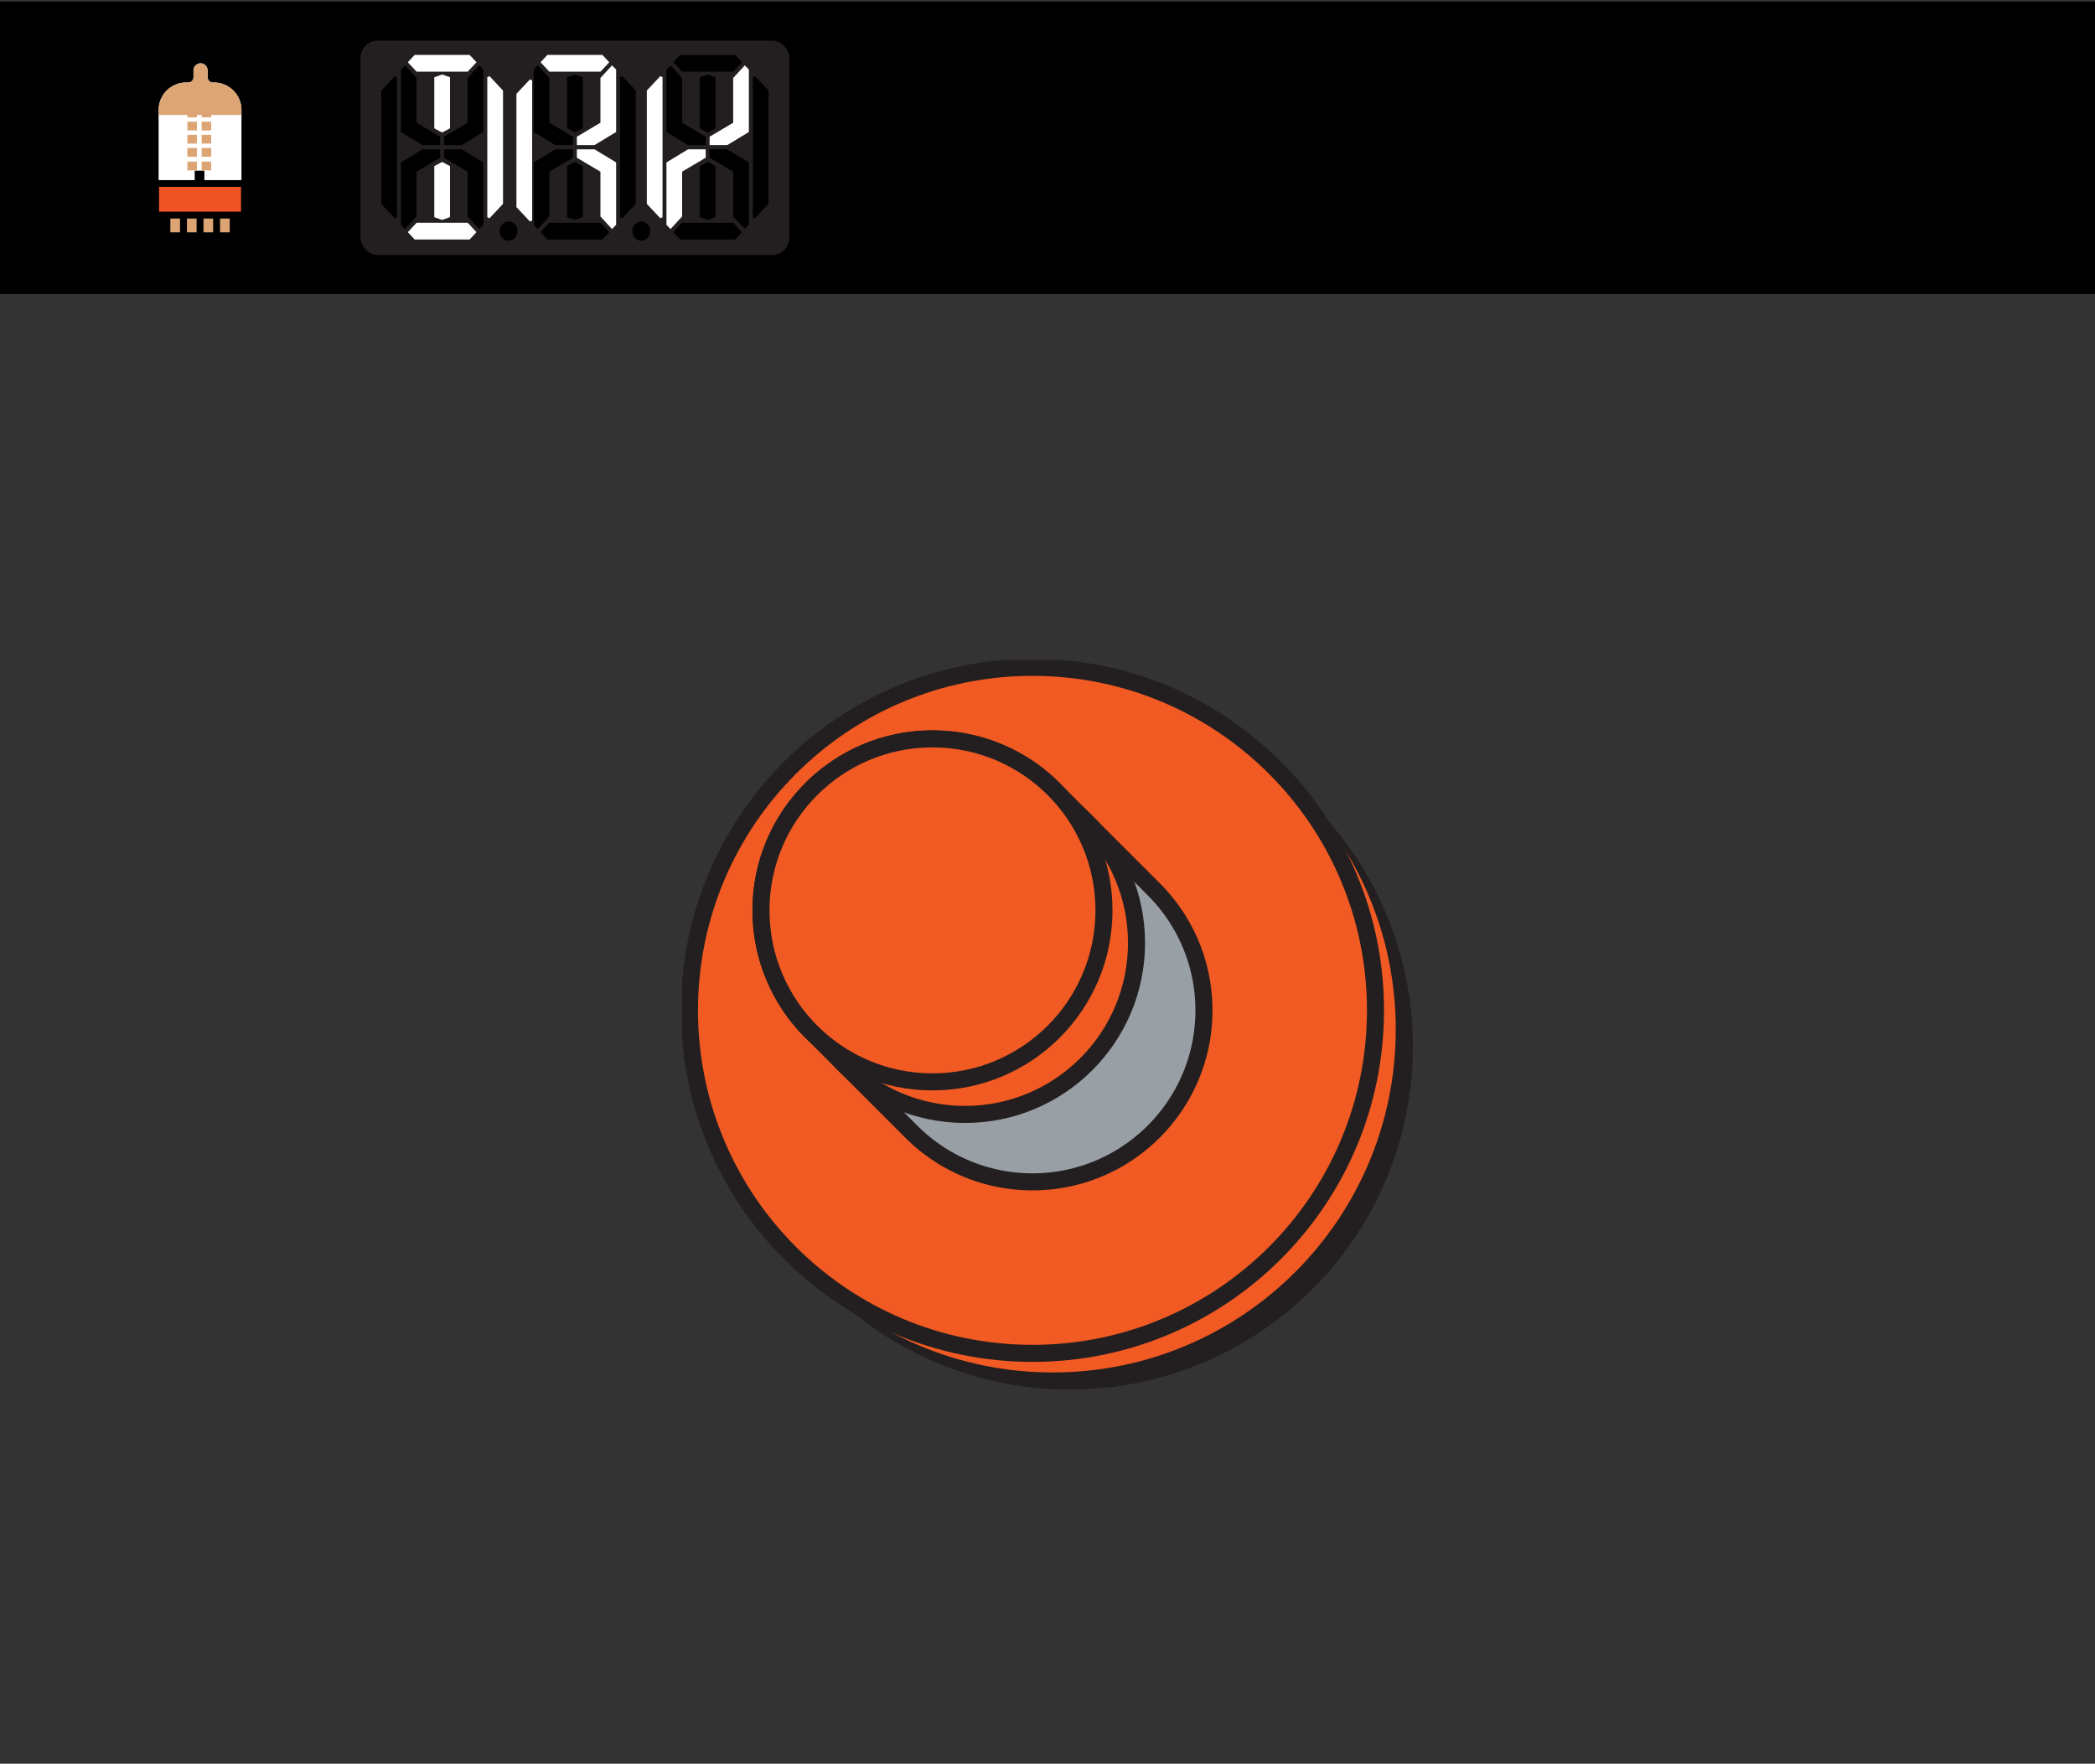 <svg width="215" height="181" fill="none" xmlns="http://www.w3.org/2000/svg"><rect width="100%" height="100%" fill="#333333" stroke="none"/><path fill="#000" d="M0 .168h215v30H0z"/><rect x="10" y="4.168" width="22" height="22.001" rx="2" fill="#000"/><path d="M21.957 8.468h-.107a.54.54 0 0 1-.54-.54v-.662c0-.38-.272-.726-.65-.764a.727.727 0 0 0-.802.723v.703a.54.54 0 0 1-.54.54h-.216a2.824 2.824 0 0 0-2.825 2.824v7.194h3.705v-.97h.992v.97h3.807v-7.194a2.824 2.824 0 0 0-2.824-2.824Z" fill="#fff"/><path d="M18.475 22.427h-.993v1.417h.993v-1.417ZM20.176 22.427h-.992v1.417h.992v-1.417ZM21.875 22.427h-.992v1.417h.992v-1.417ZM23.576 22.427h-.992v1.417h.992v-1.417ZM20.208 11.143h-.977v.898h.977v-.898ZM20.208 12.49h-.977v.897h.977v-.897ZM20.208 13.836h-.977v.898h.977v-.898ZM20.208 15.182h-.977v.898h.977v-.897ZM21.673 11.143h-.978v.898h.978v-.898ZM21.673 12.49h-.978v.897h.978v-.897ZM21.673 13.836h-.978v.898h.978v-.898ZM21.673 15.182h-.978v.898h.978v-.897ZM20.208 16.587h-.977v.898h.977v-.898ZM21.673 16.587h-.978v.898h.978v-.898Z" fill="#DDA574"/><path d="M21.957 8.468h-.107a.54.54 0 0 1-.54-.54v-.662c0-.38-.273-.726-.65-.764a.727.727 0 0 0-.802.723v.703a.54.54 0 0 1-.54.54h-.216a2.824 2.824 0 0 0-2.825 2.824v.505h8.504v-.505a2.824 2.824 0 0 0-2.824-2.824Z" fill="#DDA574"/><path d="M24.732 19.175h-8.408v2.548h8.408v-2.547Z" fill="#F05424"/><rect x="37" y="4.168" width="44" height="22" rx="1.744" fill="#231F20"/><path d="M40.511 7.818 39.13 9.295v11.626l1.382 1.477.23-.101V7.919l-.23-.101Z" fill="#000"/><path d="m50.24 7.818 1.382 1.477v11.626l-1.383 1.477-.23-.101V7.919l.23-.101Z" fill="#fff"/><path d="m47.992 12.596-2.418 1.435v.861h1.813l2.217-1.346V7.142l-.42-.43-1.192 1.29v4.594Z" fill="#000"/><path d="m45.374 7.644-.806.287v5.239l.806.43.806-.43V7.93l-.806-.287ZM44.568 17.046v5.239l.806.287.806-.287v-5.239l-.806-.43-.806.43Z" fill="#fff"/><path d="m42.754 12.596 2.418 1.435v.861h-1.813l-2.216-1.346V7.142l.42-.43 1.191 1.29v4.594ZM42.754 17.62l2.418-1.436v-.86h-1.813l-2.216 1.345v6.405l.42.43 1.191-1.292V17.62ZM47.992 17.62l-2.418-1.436v-.86h1.813l2.217 1.345v6.405l-.42.43-1.192-1.292V17.62Z" fill="#000"/><path d="M45.375 7.358H47.994l.907-.97-.705-.753h-5.641l-.705.754.906.969h2.62ZM45.42 22.858h-2.664l-.906.969.705.753h5.641l.705-.753-.907-.97H45.42ZM54.382 8.151 53 9.628v11.626l1.382 1.477.23-.101V8.253l-.23-.102Z" fill="#fff"/><path d="m63.866 7.817 1.383 1.478V20.92l-1.383 1.478-.23-.102V7.92l.23-.102ZM56.381 12.595l2.418 1.436v.86h-1.813l-2.216-1.345V7.14l.42-.43 1.191 1.292v4.592Z" fill="#000"/><path d="m59.001 7.644-.806.287v5.239l.806.43.806-.43V7.93l-.806-.287ZM58.195 17.046v5.238l.806.287.806-.287v-5.238l-.806-.43-.806.43Z" fill="#000"/><path d="m61.619 17.62-2.418-1.436v-.861h1.814l2.215 1.346v6.404l-.42.43-1.191-1.29v-4.594Z" fill="#fff"/><path d="M59.046 22.857H56.38l-.906.97.705.752h5.641l.705-.753-.907-.969h-2.573Z" fill="#000"/><path d="M59 7.357H61.62l.906-.969-.705-.754H56.18l-.705.754.906.969h2.62ZM61.619 12.595l-2.418 1.436v.86h1.814l2.215-1.345V7.14l-.42-.43-1.191 1.292v4.592Z" fill="#fff"/><path d="m56.381 17.62 2.418-1.436v-.861h-1.813l-2.216 1.346v6.404l.42.43 1.191-1.29v-4.594Z" fill="#000"/><path d="M67.761 7.817 66.38 9.294V20.92l1.382 1.477.23-.101V7.918l-.23-.101Z" fill="#fff"/><path d="m77.49 7.817 1.382 1.477V20.92l-1.383 1.477-.23-.101V7.918l.23-.101ZM72.626 7.644l-.806.287v5.239l.806.43.806-.43V7.93l-.806-.287ZM71.82 17.045v5.239l.806.287.806-.287v-5.239l-.806-.43-.806.43Z" fill="#000"/><path d="m70.004 12.596 2.418 1.435v.86h-1.813l-2.216-1.345V7.14l.42-.43 1.191 1.292v4.593Z" fill="#000"/><path d="m75.242 12.596-2.418 1.435v.861h1.813l2.217-1.346V7.142l-.42-.431-1.192 1.292v4.593ZM70.004 17.62l2.418-1.436v-.861h-1.813l-2.216 1.346v6.404l.42.43 1.191-1.291v-4.593Z" fill="#fff"/><path d="m75.242 17.62-2.418-1.436v-.861h1.813l2.217 1.346v6.404l-.42.43-1.192-1.29v-4.594ZM72.625 7.357H75.244l.907-.969-.705-.753h-5.641l-.705.753.906.97h2.62ZM72.67 22.857h-2.664l-.906.97.705.753h5.641l.705-.754-.907-.969h-2.573ZM65.814 24.701c.51 0 .922-.44.922-.985 0-.544-.413-.985-.922-.985-.509 0-.921.441-.921.985s.412.985.921.985ZM52.188 24.701c.509 0 .921-.44.921-.985 0-.544-.412-.985-.922-.985-.509 0-.921.441-.921.985s.412.985.922.985Z" fill="#000"/><g clip-path="url(#clip0_2550_36829)"><path d="M109.795 141.766c-18.947 0-34.36-15.416-34.36-34.363s15.413-34.363 34.36-34.363c18.946 0 34.362 15.416 34.362 34.363s-15.415 34.363-34.362 34.363Z" fill="#231F20"/><path d="M109.796 73.882c18.484 0 33.521 15.038 33.521 33.521 0 18.484-15.037 33.521-33.521 33.521-18.483 0-33.52-15.037-33.52-33.521 0-18.483 15.036-33.52 33.52-33.52Zm0-1.68c-19.442-.001-35.202 15.76-35.202 35.201 0 19.442 15.76 35.202 35.202 35.202s35.203-15.76 35.203-35.202c0-19.441-15.761-35.202-35.203-35.202Z" fill="#231F20"/><path d="M108.038 140.848c19.442 0 35.202-15.761 35.202-35.202 0-19.442-15.76-35.203-35.202-35.203-19.441 0-35.202 15.761-35.202 35.203 0 19.441 15.76 35.202 35.202 35.202Z" fill="#F15A22"/><path d="M105.958 138.889c19.442 0 35.202-15.76 35.202-35.202 0-19.441-15.76-35.202-35.202-35.202s-35.202 15.76-35.202 35.202 15.76 35.202 35.202 35.202Z" fill="#F15A22" stroke="#231F20" stroke-width="1.75" stroke-miterlimit="10"/><path d="M118.333 91.186a5.85 5.85 0 0 0-.122-.122 5.85 5.85 0 0 0-.122-.122l-.122-.122-.122-.122-.121-.122-.123-.123a35.125 35.125 0 0 0-.244-.244l-.122-.122a35.125 35.125 0 0 0-.122-.122l-.122-.122a35.125 35.125 0 0 0-.122-.122l-.122-.122a35.125 35.125 0 0 0-.244-.244l-.122-.122a35.125 35.125 0 0 0-.122-.122c-.041-.041-.081-.082-.123-.122a5.85 5.85 0 0 0-.122-.122l-.122-.122c-.04-.042-.081-.082-.122-.123a46.833 46.833 0 0 0-.122-.122l-.122-.122a35.125 35.125 0 0 0-.122-.122l-.122-.122a35.125 35.125 0 0 0-.122-.122l-.122-.122-.123-.123-.122-.121a6.101 6.101 0 0 0-.122-.122 5.85 5.85 0 0 0-.122-.122l-.122-.122a35.125 35.125 0 0 0-.122-.122l-.122-.122a35.125 35.125 0 0 0-.244-.244l-.122-.122a35.125 35.125 0 0 0-.122-.123l-.122-.121a35.125 35.125 0 0 0-.122-.123l-.122-.122a35.125 35.125 0 0 0-.366-.366 35.125 35.125 0 0 0-.122-.122l-.123-.122a5.85 5.85 0 0 0-.122-.122 6.101 6.101 0 0 0-.122-.122l-.122-.122-.122-.122a35.125 35.125 0 0 0-.243-.244l-.123-.123-.122-.122a35.125 35.125 0 0 0-.122-.122l-.122-.122a35.125 35.125 0 0 0-.244-.244l-.122-.122a35.125 35.125 0 0 0-.122-.122l-.122-.122a35.125 35.125 0 0 0-.122-.122l-.122-.122a10.13 10.13 0 0 0-.123-.122 5.85 5.85 0 0 0-.122-.122 6.101 6.101 0 0 0-.122-.122c-.04-.042-.081-.082-.122-.123l-.122-.122a35.125 35.125 0 0 0-.122-.122l-.122-.122a35.125 35.125 0 0 0-.244-.244l-.122-.122a35.125 35.125 0 0 0-.122-.122l-.123-.123-.122-.121a6.101 6.101 0 0 0-.122-.122l-.122-.122a46.833 46.833 0 0 0-.122-.122l-.122-.122a35.125 35.125 0 0 0-.122-.122l-.122-.122a17.537 17.537 0 0 0-12.623-5.344c-9.72 0-17.601 7.88-17.601 17.6a17.538 17.538 0 0 0 5.344 12.624l.122.122a35.125 35.125 0 0 0 .244.244 35.082 35.082 0 0 0 .244.244l.122.122.122.122.122.122.122.122c.041.041.081.082.123.122.04.042.08.082.121.122.041.042.081.082.123.122a35.125 35.125 0 0 0 .244.245l.122.122a35.125 35.125 0 0 0 .244.244l.122.122.122.122.122.122.122.122.122.122a35.125 35.125 0 0 0 .244.244l.122.122.122.122.122.122c.041.041.081.082.123.122.04.042.08.082.122.122.04.042.08.082.122.122.04.042.08.082.122.123l.122.122.122.122.122.122.122.122.122.122a35.125 35.125 0 0 0 .244.244l.122.122.122.122.122.122.123.123.122.122.122.122.122.122.122.122.122.122.122.122.122.122a35.125 35.125 0 0 0 .244.244l.122.122.122.122.122.122.122.122.122.122c.041.041.081.082.123.122.04.042.08.082.122.122.04.042.08.082.122.122.04.042.08.082.122.123l.122.122.122.122.122.122a46.833 46.833 0 0 0 .244.244l.122.122.122.122.122.122.122.122.122.122a46.833 46.833 0 0 0 .244.244l.122.122c.041.041.081.082.123.122l.121.122c.041.042.081.082.123.122a10.13 10.13 0 0 0 .244.245l.122.122.122.122.122.122.122.122a17.538 17.538 0 0 0 12.501 5.222c9.721 0 17.601-7.88 17.601-17.601 0-4.892-2-9.31-5.222-12.5Z" fill="#989FA5" stroke="#231F20" stroke-width="1.75" stroke-miterlimit="10"/><path d="M99.035 79.166c9.721 0 17.601 7.88 17.601 17.6 0 9.722-7.88 17.602-17.601 17.602s-17.601-7.88-17.601-17.601" fill="#F15A22"/><path d="M99.035 79.166c9.721 0 17.601 7.88 17.601 17.6 0 9.722-7.88 17.602-17.601 17.602s-17.601-7.88-17.601-17.601" stroke="#231F20" stroke-width="1.75" stroke-miterlimit="10"/><path d="M95.695 111.028c9.721 0 17.601-7.881 17.601-17.601 0-9.721-7.88-17.601-17.601-17.601s-17.601 7.88-17.601 17.6c0 9.721 7.88 17.602 17.6 17.602Z" fill="#F15A22" stroke="#231F20" stroke-width="1.75" stroke-miterlimit="10"/></g><defs><clipPath id="clip0_2550_36829"><path fill="#fff" transform="translate(70 67.73)" d="M0 0h75v74.875H0z"/></clipPath></defs></svg>